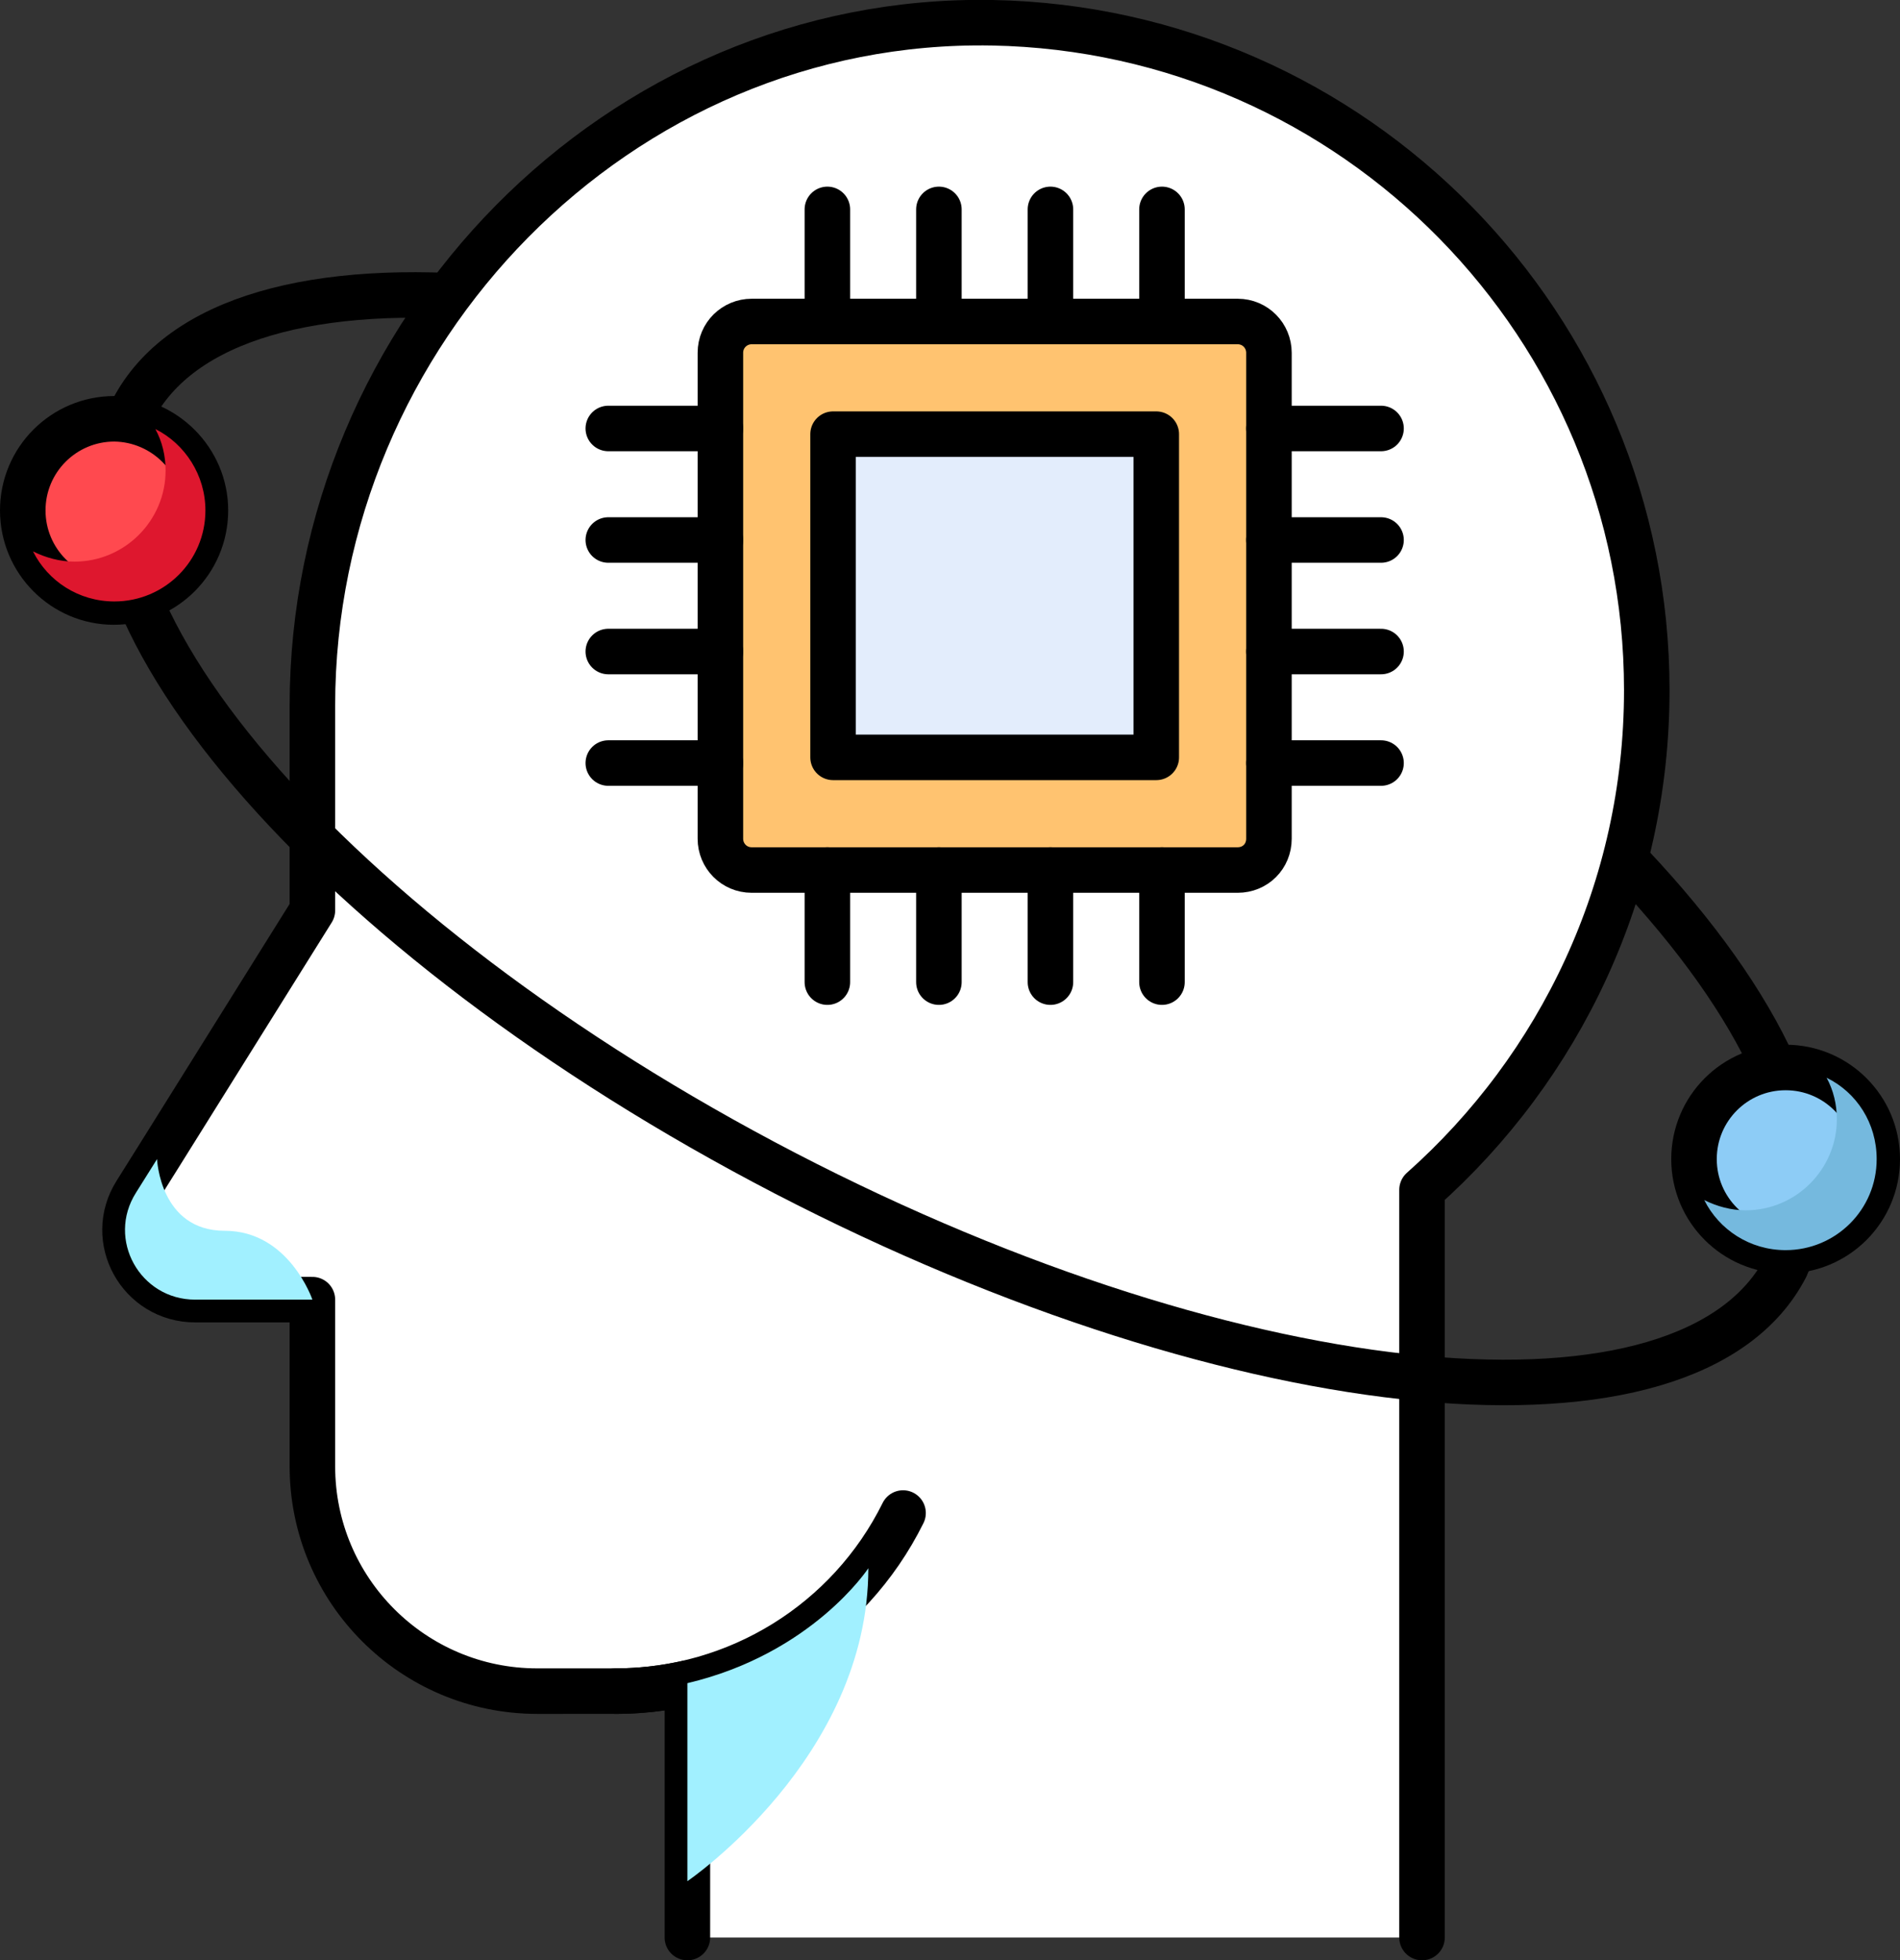 <?xml version="1.0" encoding="utf-8"?>
<!-- Generator: Adobe Illustrator 23.0.3, SVG Export Plug-In . SVG Version: 6.00 Build 0)  -->
<svg version="1.1" id="레이어_1" xmlns="http://www.w3.org/2000/svg" xmlns:xlink="http://www.w3.org/1999/xlink" x="0px"
	 y="0px" viewBox="0 0 333.9 344.5" style="enable-background:new 0 0 333.9 344.5;" xml:space="preserve">
<rect x="0" y="0" width="333.9" height="344.5" fill="#333333" stroke="none"/>
<style type="text/css">
	.st0{fill:none;stroke:#000000;stroke-width:8;stroke-linecap:round;stroke-linejoin:round;stroke-miterlimit:10;}
	.st1{fill:#FFFFFF;}
	.st2{clip-path:url(#SVGID_2_);fill:#A1F0FF;}
	.st3{clip-path:url(#SVGID_4_);fill:#A1F0FF;}
	.st4{fill:#FF494F;}
	.st5{clip-path:url(#SVGID_6_);fill:#DE172E;}
	.st6{fill:#8DCCF6;}
	.st7{clip-path:url(#SVGID_8_);fill:#75B9DE;}
	.st8{fill:#FFC370;stroke:#000000;stroke-miterlimit:10;}
	.st9{fill:none;stroke:#000000;stroke-width:8;stroke-linejoin:bevel;stroke-miterlimit:10;}
	.st10{fill:#E3EDFC;stroke:#000000;stroke-width:8;stroke-linecap:round;stroke-linejoin:round;stroke-miterlimit:10;}
</style>
<path class="st0" d="M23.3,72.1C40.1,39.6,118.8,47,199,88.5s131.6,101.6,114.8,134.1"/>
<path class="st1" d="M120.8,340.5v-44.7c-4.1,0.9-8.3,1.4-12.6,1.4H94.4c-21.8,0-39.5-17.7-39.5-39.5v-29.3H34.3
	c-9.7,0-15.6-10.6-10.4-18.8l3.7-5.9L54.9,160v-36C54.9,58.2,108.7,2.8,174.4,4c63.7,1.2,115,53.3,115,117.3
	c0,34.9-15.3,66.3-39.5,87.8v131.4"/>
<path class="st0" d="M120.8,340.5v-44.7c-4.1,0.9-8.3,1.4-12.6,1.4H94.4c-21.8,0-39.5-17.7-39.5-39.5v-29.3H34.3
	c-9.7,0-15.6-10.6-10.4-18.8l3.7-5.9L54.9,160v-36C54.9,58.2,108.7,2.8,174.4,4c63.7,1.2,115,53.3,115,117.3
	c0,34.9-15.3,66.3-39.5,87.8v131.4"/>
<path class="st0" d="M108.2,297.2c21.4,0,41-12.1,50.5-31.3"/>
<g>
	<g>
		<defs>
			<rect id="SVGID_1_" x="120.8" y="275.6" width="31.8" height="55"/>
		</defs>
		<clipPath id="SVGID_2_">
			<use xlink:href="#SVGID_1_"  style="overflow:visible;"/>
		</clipPath>
		<path class="st2" d="M120.8,295.8v34.8c0,0,31.8-21.6,31.8-55C152.6,275.6,142.8,290.6,120.8,295.8"/>
	</g>
</g>
<g>
	<g>
		<defs>
			<rect id="SVGID_3_" x="22" y="203.7" width="32.9" height="24.7"/>
		</defs>
		<clipPath id="SVGID_4_">
			<use xlink:href="#SVGID_3_"  style="overflow:visible;"/>
		</clipPath>
		<path class="st3" d="M54.9,228.4H34.3c-9.7,0-15.6-10.6-10.4-18.8l3.7-5.9c0,0,0.5,12.6,11.9,12.6
			C50.8,216.3,54.9,228.4,54.9,228.4"/>
	</g>
</g>
<rect x="116.2" y="73.8" class="st1" width="107" height="107"/>
<path class="st0" d="M313.8,222.7c-16.8,32.5-95.5,25.1-175.8-16.5C57.8,164.6,6.4,104.6,23.3,72.1"/>
<path class="st4" d="M36.1,89.7c0,8.9-7.2,16.1-16.1,16.1C11.2,105.8,4,98.6,4,89.7c0-8.9,7.2-16.1,16.1-16.1
	C28.9,73.7,36.1,80.9,36.1,89.7"/>
<path class="st0" d="M36.1,89.7c0,8.9-7.2,16.1-16.1,16.1C11.2,105.8,4,98.6,4,89.7c0-8.9,7.2-16.1,16.1-16.1
	C28.9,73.7,36.1,80.9,36.1,89.7z"/>
<g>
	<g>
		<defs>
			<rect id="SVGID_5_" x="5.7" y="75.4" width="30.4" height="30.4"/>
		</defs>
		<clipPath id="SVGID_6_">
			<use xlink:href="#SVGID_5_"  style="overflow:visible;"/>
		</clipPath>
		<path class="st5" d="M36.1,89.7c0,8.9-7.2,16-16,16c-6.3,0-11.7-3.6-14.3-8.8c2.2,1.1,4.7,1.8,7.3,1.8c8.8,0,16-7.2,16-16
			c0-2.6-0.6-5.1-1.8-7.3C32.5,78,36.1,83.5,36.1,89.7"/>
	</g>
</g>
<path class="st6" d="M329.9,203.7c0,8.9-7.2,16.1-16.1,16.1c-8.9,0-16.1-7.2-16.1-16.1c0-8.9,7.2-16.1,16.1-16.1
	C322.7,187.6,329.9,194.8,329.9,203.7"/>
<path class="st0" d="M329.9,203.7c0,8.9-7.2,16.1-16.1,16.1c-8.9,0-16.1-7.2-16.1-16.1c0-8.9,7.2-16.1,16.1-16.1
	C322.7,187.6,329.9,194.8,329.9,203.7z"/>
<g>
	<g>
		<defs>
			<rect id="SVGID_7_" x="299.5" y="189.4" width="30.4" height="30.4"/>
		</defs>
		<clipPath id="SVGID_8_">
			<use xlink:href="#SVGID_7_"  style="overflow:visible;"/>
		</clipPath>
		<path class="st7" d="M329.8,203.7c0,8.9-7.2,16-16,16c-6.3,0-11.7-3.6-14.3-8.8c2.2,1.1,4.7,1.8,7.3,1.8c8.8,0,16-7.2,16-16
			c0-2.6-0.6-5.1-1.8-7.3C326.3,192,329.8,197.4,329.8,203.7"/>
	</g>
</g>
<path class="st8" d="M217.5,152.9h-85.4c-3.1,0-5.5-2.5-5.5-5.5V62c0-3.1,2.5-5.5,5.5-5.5h85.4c3.1,0,5.5,2.5,5.5,5.5v85.4
	C223,150.5,220.6,152.9,217.5,152.9"/>
<path class="st9" d="M217.5,152.9h-85.4c-3.1,0-5.5-2.5-5.5-5.5V62c0-3.1,2.5-5.5,5.5-5.5h85.4c3.1,0,5.5,2.5,5.5,5.5v85.4
	C223,150.5,220.6,152.9,217.5,152.9z"/>
<rect x="146.4" y="76.3" class="st10" width="56.8" height="56.8"/>
<line class="st8" x1="145.4" y1="56.5" x2="145.4" y2="36.8"/>
<line class="st0" x1="145.4" y1="56.5" x2="145.4" y2="36.8"/>
<line class="st8" x1="165" y1="56.5" x2="165" y2="36.8"/>
<line class="st0" x1="165" y1="56.5" x2="165" y2="36.8"/>
<line class="st8" x1="184.6" y1="56.5" x2="184.6" y2="36.8"/>
<line class="st0" x1="184.6" y1="56.5" x2="184.6" y2="36.8"/>
<line class="st8" x1="204.2" y1="56.5" x2="204.2" y2="36.8"/>
<line class="st0" x1="204.2" y1="56.5" x2="204.2" y2="36.8"/>
<line class="st8" x1="126.6" y1="134.1" x2="106.9" y2="134.1"/>
<line class="st0" x1="126.6" y1="134.1" x2="106.9" y2="134.1"/>
<line class="st8" x1="126.6" y1="114.5" x2="106.9" y2="114.5"/>
<line class="st0" x1="126.6" y1="114.5" x2="106.9" y2="114.5"/>
<line class="st8" x1="126.6" y1="94.9" x2="106.9" y2="94.9"/>
<line class="st0" x1="126.6" y1="94.9" x2="106.9" y2="94.9"/>
<line class="st8" x1="126.6" y1="75.3" x2="106.9" y2="75.3"/>
<line class="st0" x1="126.6" y1="75.3" x2="106.9" y2="75.3"/>
<line class="st8" x1="204.2" y1="152.9" x2="204.2" y2="172.6"/>
<line class="st0" x1="204.2" y1="152.9" x2="204.2" y2="172.6"/>
<line class="st8" x1="184.6" y1="152.9" x2="184.6" y2="172.6"/>
<line class="st0" x1="184.6" y1="152.9" x2="184.6" y2="172.6"/>
<line class="st8" x1="165" y1="152.9" x2="165" y2="172.6"/>
<line class="st0" x1="165" y1="152.9" x2="165" y2="172.6"/>
<line class="st8" x1="145.4" y1="152.9" x2="145.4" y2="172.6"/>
<line class="st0" x1="145.4" y1="152.9" x2="145.4" y2="172.6"/>
<line class="st8" x1="223" y1="75.3" x2="242.7" y2="75.3"/>
<line class="st0" x1="223" y1="75.3" x2="242.7" y2="75.3"/>
<line class="st8" x1="223" y1="94.9" x2="242.7" y2="94.9"/>
<line class="st0" x1="223" y1="94.9" x2="242.7" y2="94.9"/>
<line class="st8" x1="223" y1="114.5" x2="242.7" y2="114.5"/>
<line class="st0" x1="223" y1="114.5" x2="242.7" y2="114.5"/>
<line class="st8" x1="223" y1="134.1" x2="242.7" y2="134.1"/>
<line class="st0" x1="223" y1="134.1" x2="242.7" y2="134.1"/>
</svg>
